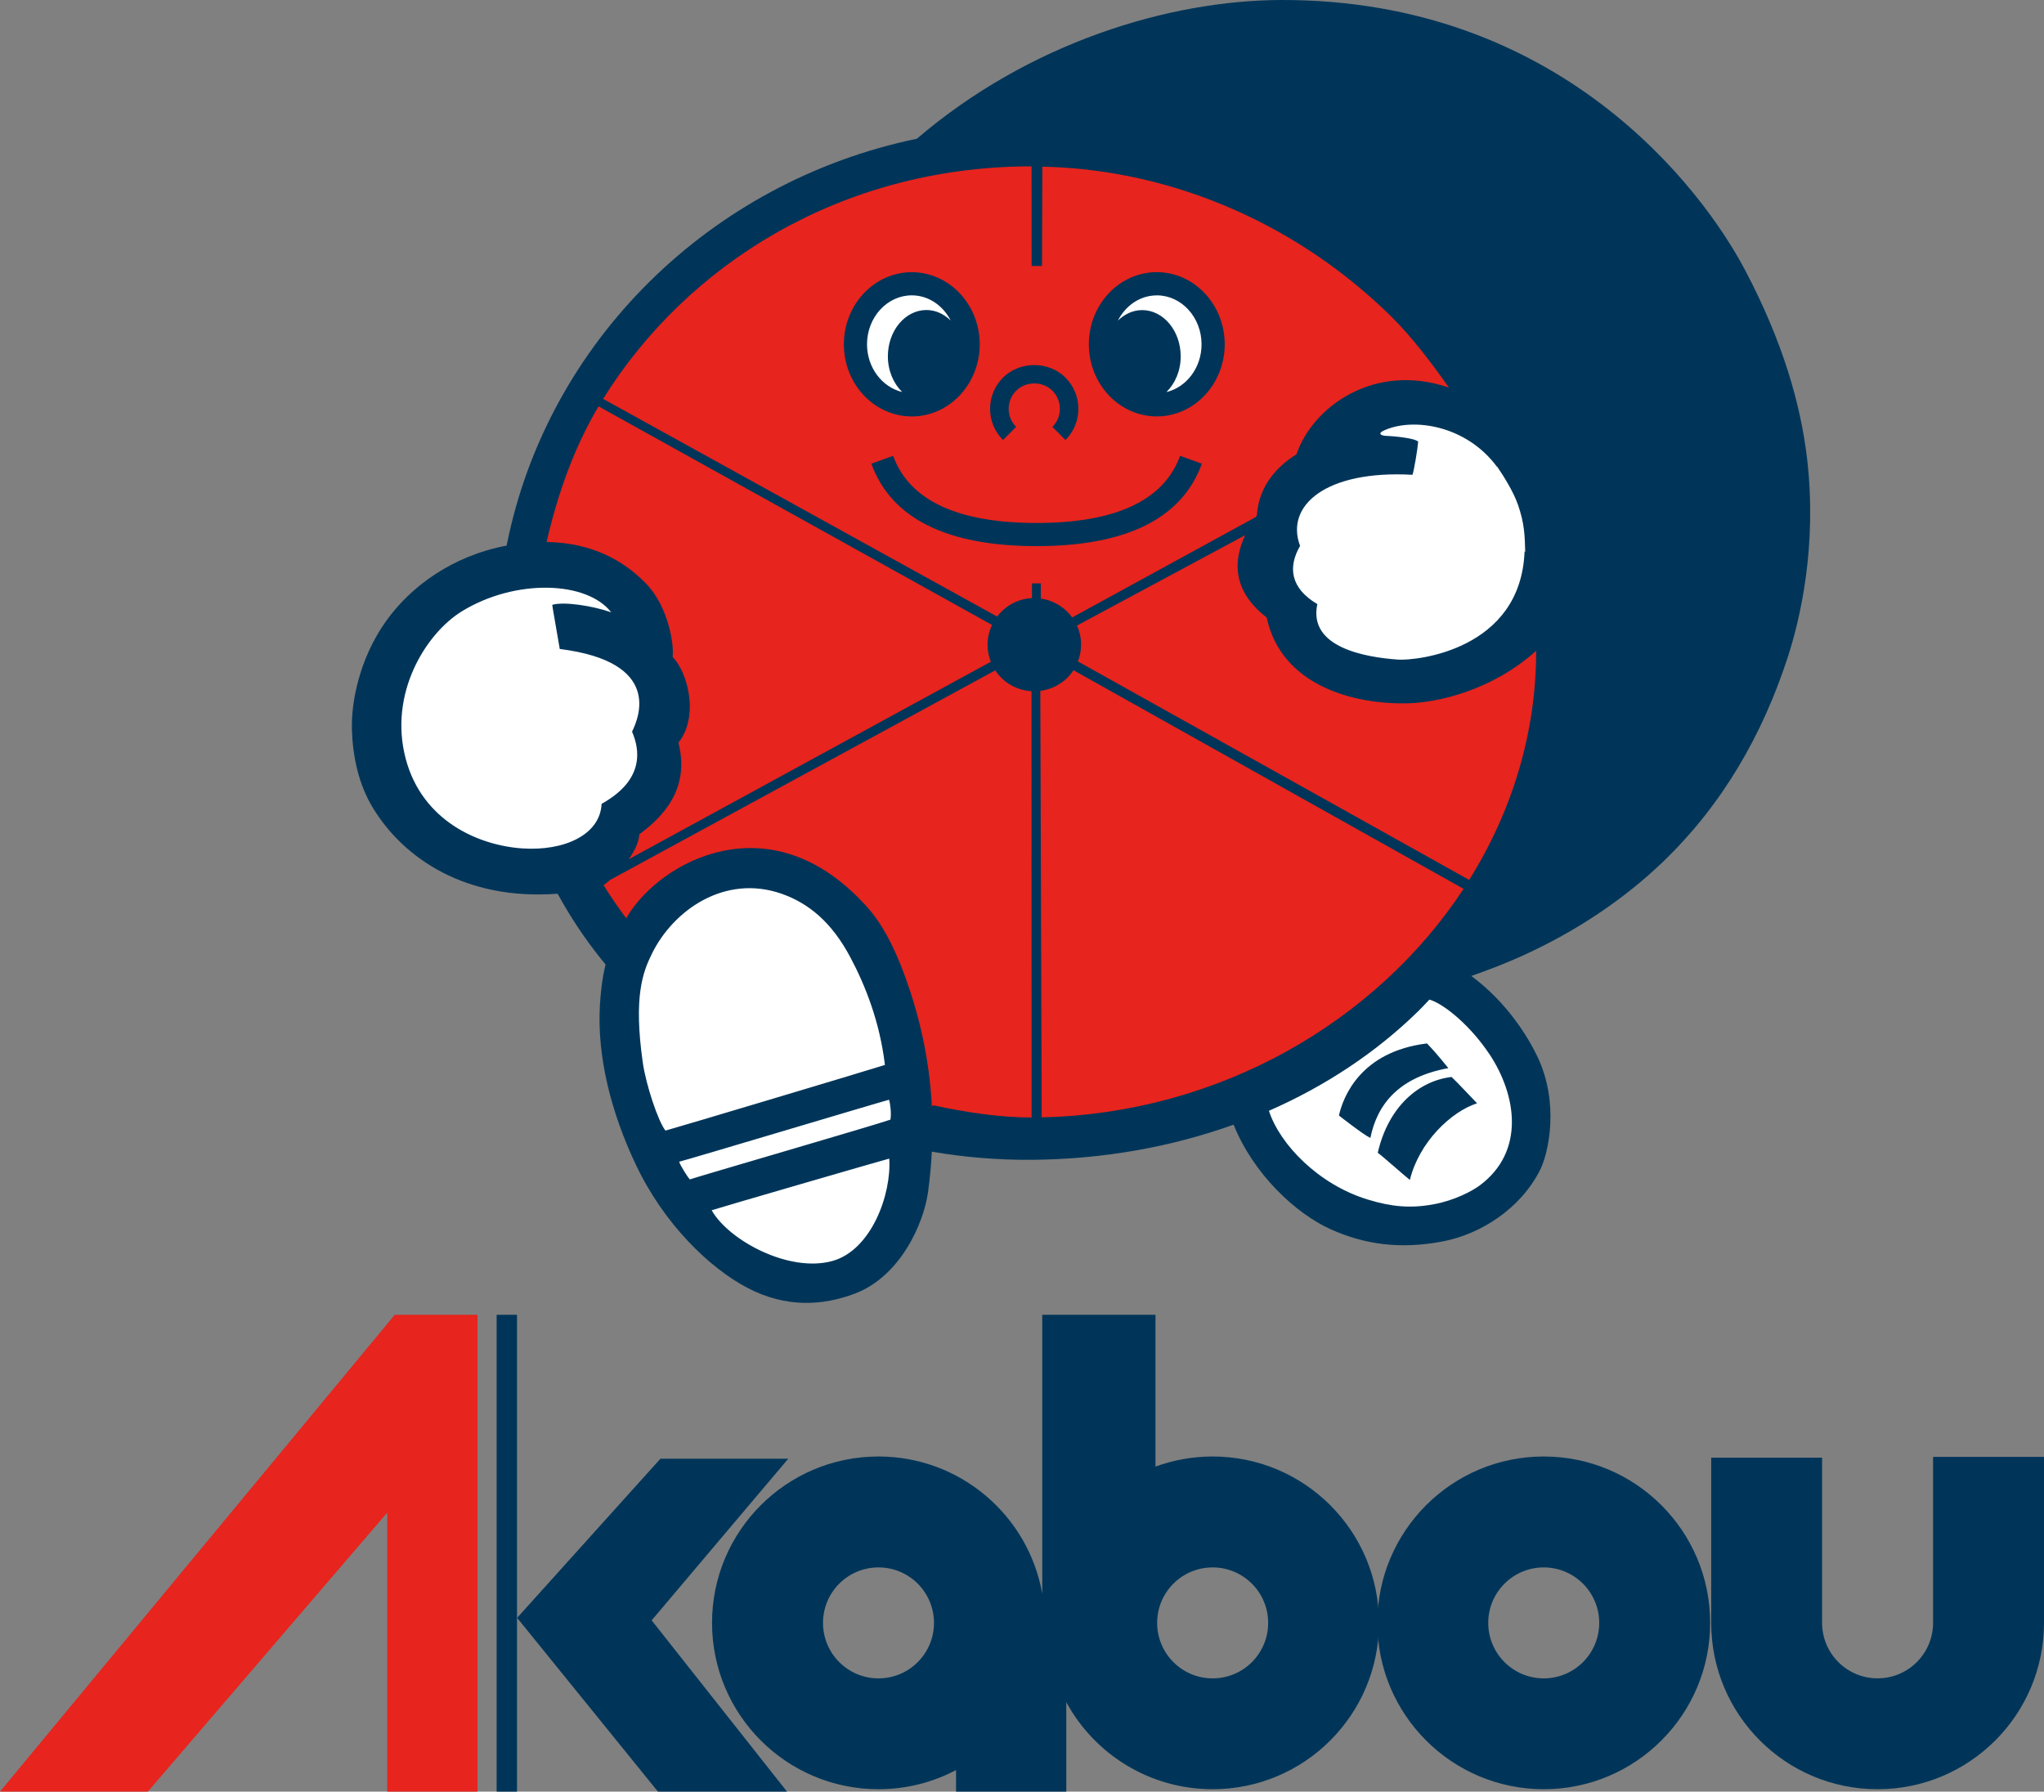 <?xml version="1.0" encoding="UTF-8"?>
<svg id="_レイヤー_2" data-name="レイヤー 2" xmlns="http://www.w3.org/2000/svg" viewBox="0 0 505.78 443.37">
  <rect x="0" y="0" width="505.78" height="443.37" fill="#808080" stroke="none"/>
  <defs>
    <style>
      .cls-1 {
        fill: #fff;
      }

      .cls-1, .cls-2, .cls-3 {
        stroke-width: 0px;
      }

      .cls-2 {
        fill: #e7241d;
      }

      .cls-3 {
        fill: #003559;
      }
    </style>
  </defs>
  <g id="_レイヤー_12" data-name="レイヤー 12">
    <g>
      <path class="cls-1" d="M181.76,215.19c-17.18,1.75-28.65,15.5-28.65,32.69s13.12,52.22,22.99,60.31c9.87,8.07,29.73,17.35,39.29,4.5,9.55-12.85,15.59-31.58,7.99-56.4-7.61-24.84-23.49-39.78-29.11-41.09-5.62-1.31-12.5,0-12.5,0Z"/>
      <path class="cls-1" d="M130.56,141.37c-17.18.3-37.81,16.03-37.81,29.75s6.39,40.4,32.31,43.52c25.92,3.11,29.17-7.79,31.68-12.78,2.5-4.99,7.84-17.15,7.07-27.78-.77-10.63-5.7-25.62-15.46-30.92-9.75-5.3-17.78-1.78-17.78-1.78Z"/>
      <path class="cls-1" d="M344.85,100.03c12.24.17,33.36,5.78,36.55,24.07,3.2,18.29-.52,34.08-13.97,39.15-13.45,5.06-33.24,8.61-40.12,2.11-6.88-6.49-11.75-18.72-12.37-27.51-.62-8.79,7.79-20.06,13.13-25.5,5.35-5.44,16.77-12.32,16.77-12.32Z"/>
      <path class="cls-1" d="M352.07,240.83c-8.69,9.07-36.08,29.39-45.84,31.33,12.3,19.66,30.04,35.7,52.31,29.97,22.27-5.74,20.74-22.4,19.59-32.22-1.14-9.8-19.59-26.47-19.59-26.47l-6.47-2.62Z"/>
      <path class="cls-2" d="M132.86,139.98s19.82,2.27,21.81,7.06c1.98,4.78,7.96,23.71,7.96,23.71l-3.73,28.71-17.38,19.24,12.89,15.3,24.02-18.48,26.18,6.81,16.36,25.88,4.31,27,20.45,3.7,38.57-.24,24.72-9.3,43.03-28.55,21.43-22.95,15.24-54.02-5.75-15.16-32.25,21.82-25.79-8.04-10.56-27.57,20.39-25.8,15.42-10.14,22.49,3.99-51.79-50.37-65.36-16.36-39.85,6.17-33.32,17.75-35.52,34.09-16.29,38.93,2.31,6.81Z"/>
      <path class="cls-1" d="M300.19,85.21c0,8.27-6.24,14.98-13.95,14.98s-13.94-6.71-13.94-14.98,6.24-14.98,13.94-14.98,13.95,6.71,13.95,14.98Z"/>
      <path class="cls-1" d="M211.68,85.21c0,8.27,6.24,14.98,13.94,14.98s13.94-6.71,13.94-14.98-6.24-14.98-13.94-14.98-13.94,6.71-13.94,14.98Z"/>
      <g>
        <path class="cls-3" d="M447.13,113.31c-1.58-13.24-5.93-28.69-15.35-46.53C421,46.36,385.74-.12,317.16,0c-27.93.05-62.56,10.59-90.28,34.33-51.26,10.64-91.37,50.29-101.44,100.32l-.08.37c-13.43,2.55-23.73,10.09-29.9,18.78-6.52,9.19-8.58,19.96-8.38,26.72.19,6.58,1.61,13.49,5.16,19.35,7.6,12.55,22.98,23,45.67,21.3l.2.24c1.96,3.56,4.11,7.03,6.45,10.36,1.67,2.38,3.45,4.68,5.29,6.93-.91,3.58-1.25,7.41-1.41,10.17-.72,12.63,2.78,26.46,8.89,39.34,7,14.78,18.3,25.63,27.68,30.53,9.58,4.99,18.64,4.36,26.49,1.4,11.28-4.24,17.07-17.38,18.13-25.08.48-3.46.78-6.8.95-10.06h0c8.1,1.41,16.43,2.09,24.91,2.02,17.63-.16,34.44-3.2,49.76-8.7,4.92,12.27,15.38,21.98,23.96,25.86,8.45,3.8,17.25,5.05,27.82,3.03,9.32-1.79,19.19-8.03,24.06-17.68,2.04-4.05,4.89-16.43-.69-28.11-2.31-4.82-7.49-13.35-16.33-19.9,4.22-1.48,8.32-3.05,12.16-4.78,13.95-6.26,25.88-14.43,35.3-23.5,14.9-14.33,24.64-31.65,30.77-50.37,3.03-9.25,7.45-27.52,4.83-49.58ZM370.42,115.41c1.53,2.23,4.06,6.18,5.22,9.57,1.59,4.61,1.66,7.53,1.77,11.67-.06-.08-.1-.17-.16-.26-.88,24.53-26.88,27.15-31.32,26.84-7.9-.56-22.29-2.93-19.96-13.73-6.75-4-7.27-9.23-4.27-14.41-3.76-9.97,6.4-18.8,27.81-17.59.38-1.02,1.27-6.34,1.41-8.21-.95-.93-6.47-1.39-7.98-1.43-1.04-.03-2.34-.54-.3-1.41,7.1-3.15,20.24-1.21,27.83,9.13,0,0-.02-.06-.06-.17ZM135.26,134.08c2.75-11.82,6.71-23.17,12.85-33.52l97.37,54.1c-.71,1.52-1.14,3.2-1.12,4.99.01,1.45.32,2.83.82,4.11l-89.6,48.88c1.42-2,2.51-4.18,2.61-6.17,7.76-5.69,12.18-12.71,9.69-22.68,5.15-6.5,2.35-17.31-1.44-21.23.39-3.02-1.04-12.38-6.5-18.06-5.36-5.56-13.16-10.19-24.68-10.37v-.04ZM129.16,209.95c-10.93-.77-24.64-6.87-28.73-22.04-4.38-16.24,4.94-31.18,13.94-36.68,13.24-8.07,30.87-7.46,36.87.3-4.6-1.63-11.79-2.71-14.59-1.85.11.94,1.2,6.97,1.86,10.92,25.54,3.21,19.52,17.11,17.89,20.46,4.79,11.21-5.27,16.5-7.54,17.88-.35,7.61-9.17,11.74-19.69,11.01ZM159.06,262.97c-2.33-16.3.01-22.35,2.18-26.81,5.29-10.9,18.1-19.92,32.2-14.97,6.64,2.34,12.33,7,16.93,15.63,3.84,7.19,7.36,16.26,8.6,26.72-1.87.64-52.66,15.85-54.3,16.25-1.82-2.25-4.85-11.42-5.61-16.82ZM205.99,312.05c-10.81,3.01-25.77-5.19-29.89-12.55,1.94-.64,42.58-12.45,43.94-12.78.59,8.85-4.43,22.65-14.05,25.33ZM220.33,277.08c-4.13,1.45-47.36,13.99-49.63,14.79-.7-.78-2.31-3.36-2.64-4.38,2.36-.56,49.14-14.61,51.95-15.34.27.89.6,3.52.32,4.92ZM230.85,273.51l-.26.39c-.62-12.35-3.29-23.13-6.73-32.51-2.8-7.63-5.83-13.1-9.37-17.02-13.41-14.87-27.18-16.01-37.27-13.4-11.17,2.89-19.15,10.66-22.26,16.29-1.98-2.65-3.85-5.39-5.61-8.21.44-.3.97-.72,1.6-1.28l95.32-51.87c1.95,2.96,5.22,4.93,8.97,5.16l.02,105.49c-8.05-.01-16.1-1.27-24.41-3.03ZM255.36,148.01c-3.53.18-6.62,1.93-8.62,4.57l-97.5-53.87c20.98-33.65,59-57.14,104.86-57.54.39,0,.77.02,1.15.02l.02,24.63h2.57l.09-24.58c33.92.77,64.55,15.53,86.47,37.24,5.05,5.01,9.76,11.25,13.96,17.2.06.08.11.16.17.24-18.43-6.32-33.7,4.68-37.74,16.53-4.27,2.62-9.3,7.42-9.78,15.09-.1.14-.17.27-.26.41l-45.44,24.85c-1.8-2.49-4.57-4.22-7.76-4.66v-3.77s-2.19,0-2.19,0v3.66ZM257.76,276.51l-.34-105.54c3.44-.45,6.41-2.34,8.21-5.11l96.53,54.1c-21.59,32.87-60.45,55.58-104.4,56.55ZM368.55,260.86c6.77,10.21,8.85,24.12-2.37,32.48-1.87,1.4-6.26,3.75-11.5,4.7-5.78,1.06-10.45.57-16.21-1.18-12.11-3.68-21.75-13.57-24.48-21.97,13.98-6.13,26.5-14.43,36.92-24.62.95-.93,1.85-1.91,2.76-2.87.08,0,.18,0,.24.03,3.73,1.22,10.12,6.64,14.62,13.42ZM363.54,217.75l-96.82-54.07c.51-1.32.8-2.74.79-4.24-.01-1.65-.38-3.21-1.02-4.63l41.63-22.37c-4.58,9.78.01,16.3,5.31,20.37,3.66,17.07,21.9,21.59,35.02,21.24,7.26-.19,20.73-3.14,31.66-13,.04,20.42-6.02,39.82-16.56,56.69Z"/>
        <path class="cls-3" d="M358.39,264.34c-.47-.54-2.46-3.18-5.29-6.12-16.38,2.01-20.74,13.14-21.79,17.84,0,0,5.99,4.71,7.78,5.55,1.72-8.45,7.13-15.06,19.3-17.28Z"/>
        <path class="cls-3" d="M359.19,266.52c-8.12.94-15.64,7.33-18.27,18.76,1.1.76,6.74,5.8,7.95,6.72,2.26-9.31,10.16-16.88,16.62-18.97-.7-.7-5.04-5.35-6.3-6.51Z"/>
        <path class="cls-3" d="M297.4,114.75l-5.39-1.95c-3.99,11.03-15.94,16.62-35.51,16.62s-31.5-5.59-35.5-16.62l-5.39,1.95c4.9,13.53,18.66,20.4,40.89,20.4s36-6.86,40.9-20.4Z"/>
        <path class="cls-3" d="M286.24,103.05c9.27,0,16.81-8.01,16.81-17.85s-7.54-17.85-16.81-17.85-16.81,8-16.81,17.85,7.54,17.85,16.81,17.85ZM286.24,73.09c6.11,0,11.08,5.44,11.08,12.12,0,5.79-3.73,10.62-8.7,11.82,2.15-2.1,3.54-5.26,3.54-8.83,0-6.33-4.28-11.46-9.55-11.46-2.29,0-4.36,1.01-6,2.61,1.9-3.71,5.47-6.25,9.63-6.25Z"/>
        <path class="cls-3" d="M242.43,85.21c0-9.84-7.54-17.85-16.81-17.85s-16.81,8-16.81,17.85,7.54,17.85,16.81,17.85,16.81-8.01,16.81-17.85ZM214.54,85.21c0-6.68,4.97-12.12,11.08-12.12,4.15,0,7.74,2.54,9.63,6.24-1.64-1.6-3.72-2.61-6-2.61-5.27,0-9.55,5.13-9.55,11.46,0,3.58,1.4,6.73,3.54,8.83-4.97-1.2-8.7-6.03-8.7-11.82Z"/>
        <path class="cls-3" d="M251.45,105.64c-1.2-1.19-1.86-2.78-1.86-4.47s.66-3.29,1.86-4.48c2.4-2.4,6.56-2.4,8.96,0,1.2,1.19,1.85,2.78,1.85,4.48s-.65,3.28-1.85,4.47l3.23,3.25c2.07-2.05,3.2-4.8,3.2-7.72s-1.14-5.67-3.2-7.73c-4.13-4.13-11.31-4.13-15.45,0-2.06,2.07-3.2,4.81-3.2,7.73s1.14,5.66,3.2,7.72l3.25-3.25Z"/>
      </g>
    </g>
    <g>
      <polygon class="cls-2" points="36.59 443.37 0 443.37 97.68 325.37 118.15 325.37 118.15 443.37 95.82 443.37 95.82 374.33 36.59 443.37"/>
      <polygon class="cls-3" points="194.74 443.37 162.8 443.37 127.96 400.37 163.42 360.99 195.05 360.99 161.25 400.99 194.74 443.37"/>
      <path class="cls-3" d="M478.33,401.61c0,7.58-6.14,13.73-13.73,13.73s-13.73-6.15-13.73-13.73v-40.88h-27.44v40.88c0,22.75,18.43,41.17,41.17,41.17s41.18-18.43,41.18-41.17v-41.07h-27.45v41.07Z"/>
      <path class="cls-3" d="M300.06,360.44c-4.97,0-9.73.88-14.14,2.5v-37.57h-28.02v69.01c-3.41-19.29-20.25-33.94-40.53-33.94-22.74,0-41.18,18.44-41.18,41.17s18.44,41.17,41.18,41.17c6.94,0,13.46-1.71,19.2-4.74v5.33h27.28v-22.13c6.97,12.84,20.57,21.54,36.2,21.54,22.75,0,41.18-18.43,41.18-41.17s-18.43-41.17-41.18-41.17ZM217.38,415.35c-7.59,0-13.73-6.15-13.73-13.73s6.14-13.73,13.73-13.73,13.73,6.15,13.73,13.73-6.14,13.73-13.73,13.73ZM300.06,415.35c-7.58,0-13.73-6.15-13.73-13.73s6.15-13.73,13.73-13.73,13.74,6.15,13.74,13.73-6.15,13.73-13.74,13.73Z"/>
      <path class="cls-3" d="M381.99,360.44c-22.74,0-41.17,18.44-41.17,41.17s18.44,41.17,41.17,41.17,41.18-18.43,41.18-41.17-18.43-41.17-41.18-41.17ZM381.99,415.35c-7.58,0-13.73-6.15-13.73-13.73s6.15-13.73,13.73-13.73,13.73,6.15,13.73,13.73-6.14,13.73-13.73,13.73Z"/>
      <rect class="cls-3" x="122.89" y="325.37" width="5.04" height="118.01"/>
    </g>
  </g>
</svg>